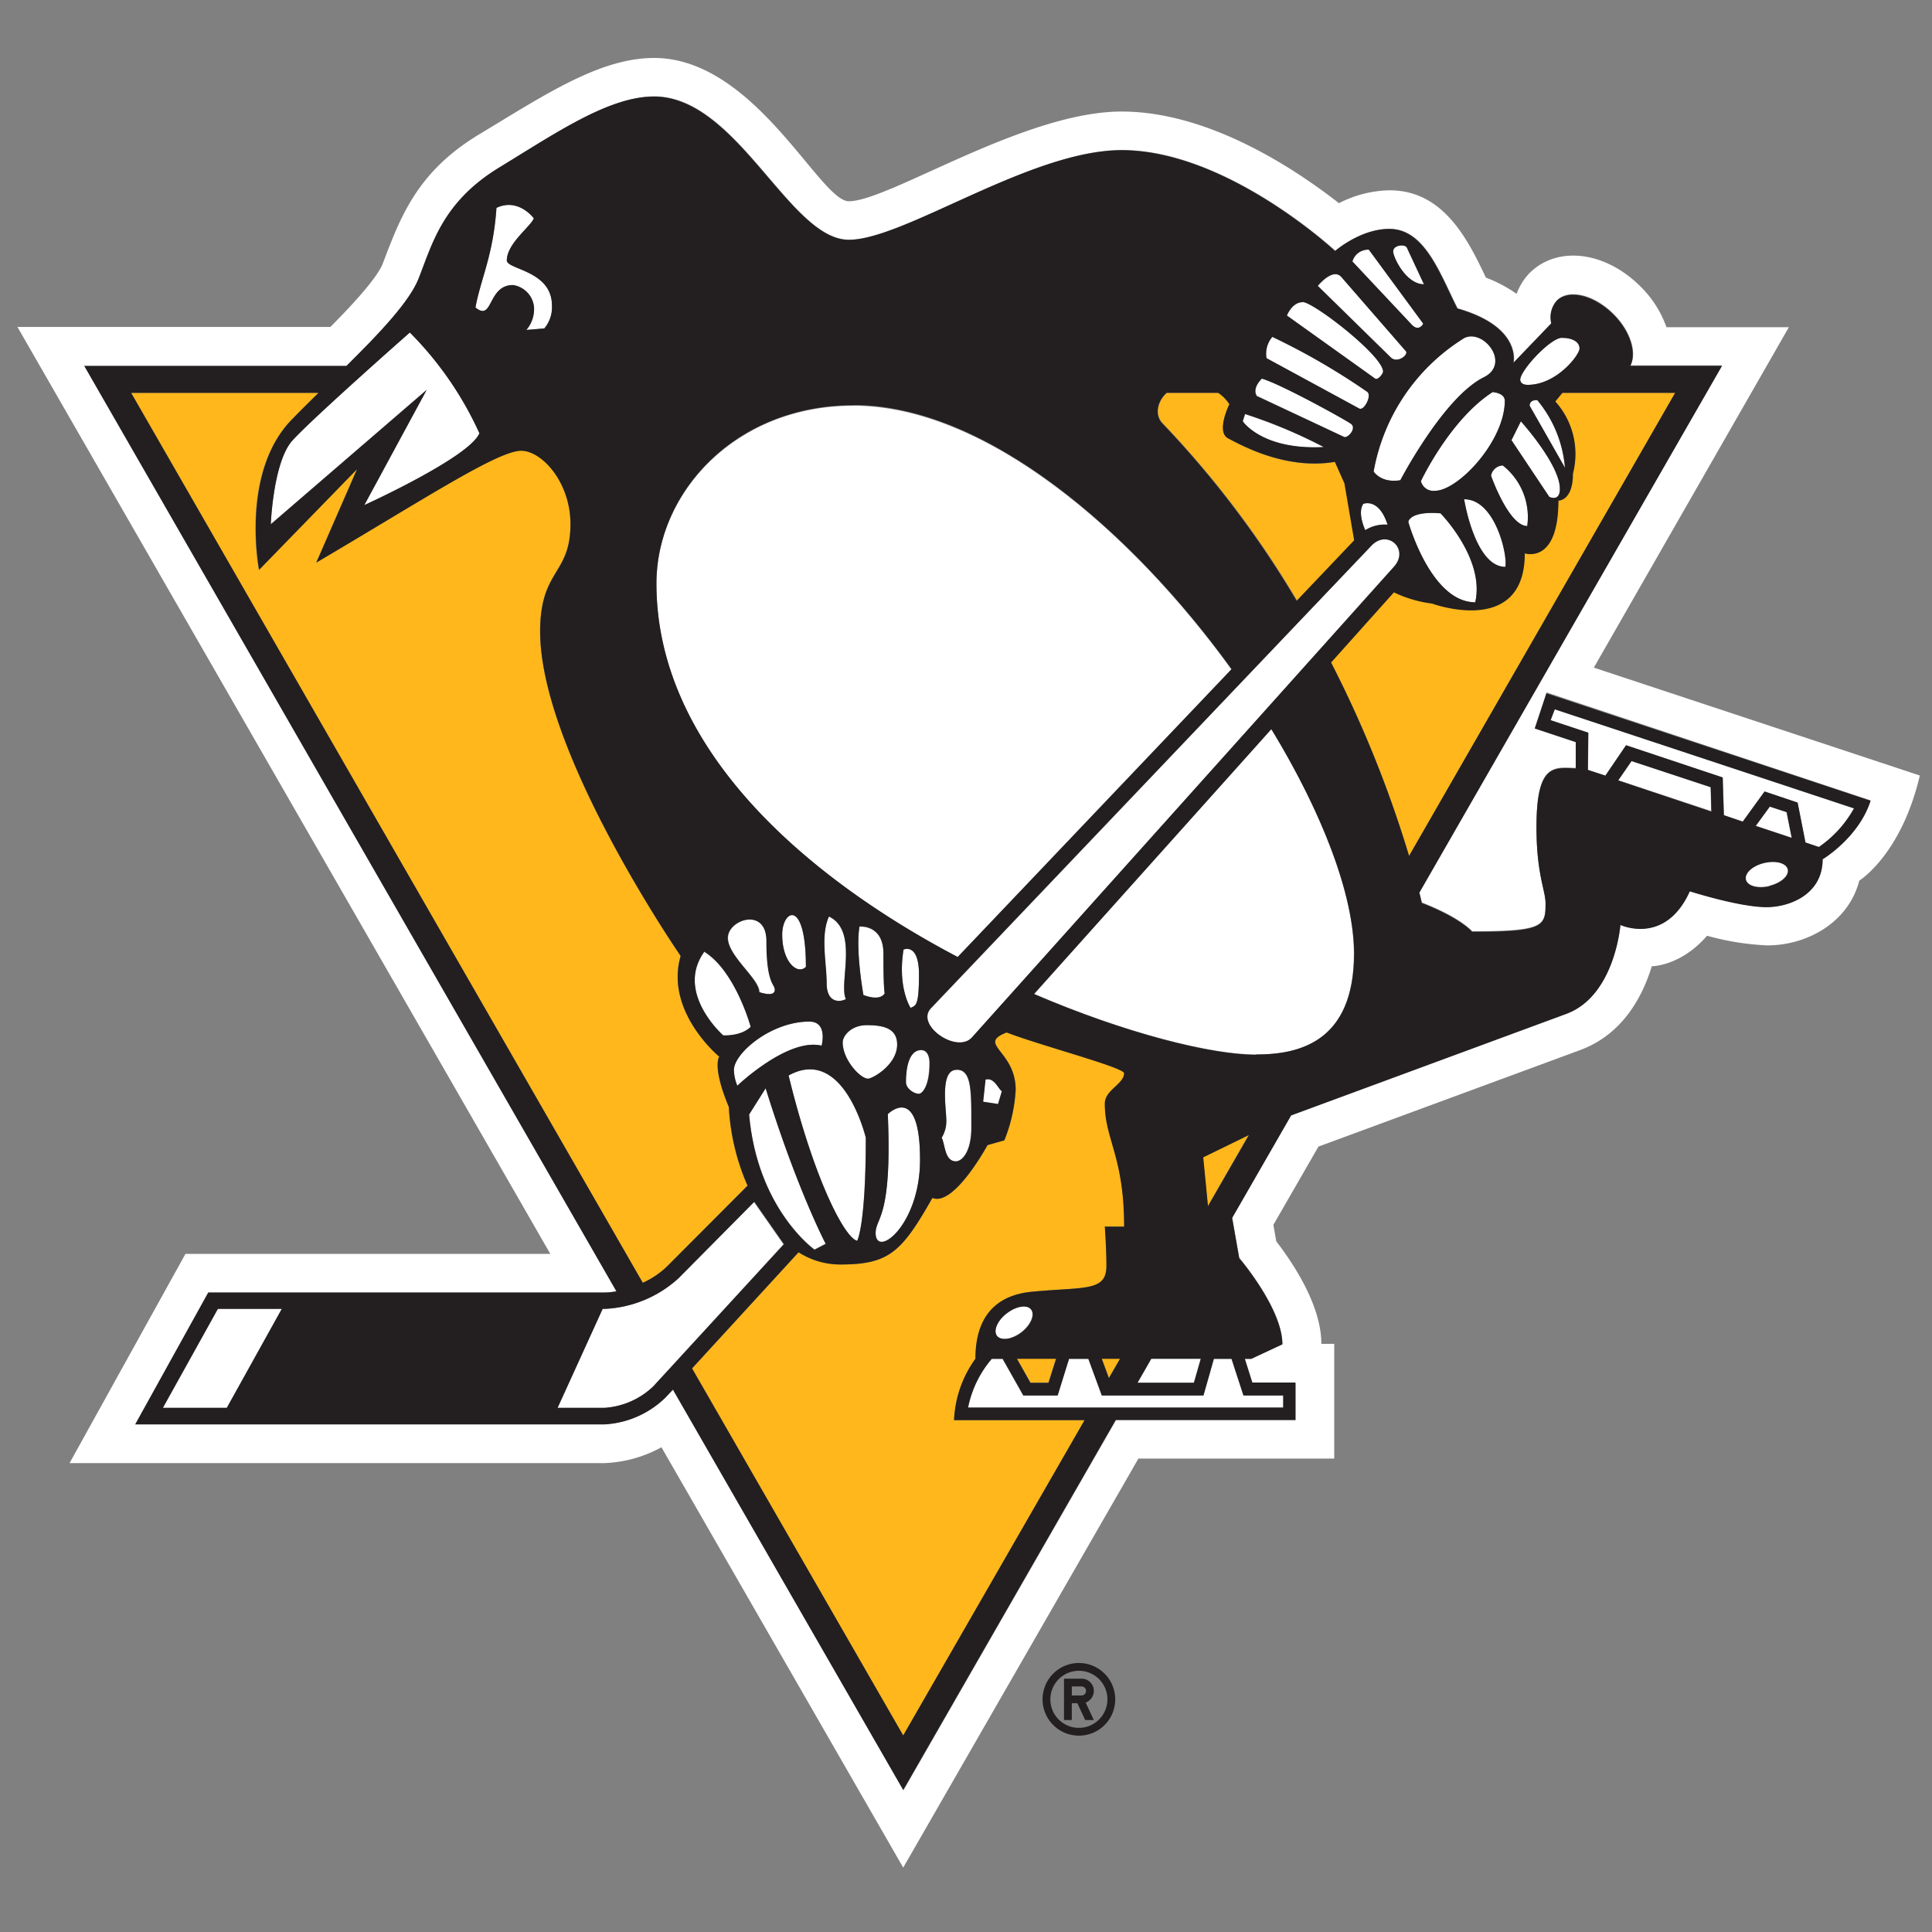 <svg xmlns="http://www.w3.org/2000/svg" viewBox="0 0 300 300"><rect x="0" y="0" width="300" height="300" fill="#808080" stroke="none"/><defs><style>.cls-1{fill:none;}.cls-2{fill:#fff;}.cls-3{fill:#ffb71b;}.cls-4{fill:#231f20;}</style></defs><title>pittsburgh-penguins</title><g id="Layer_2" data-name="Layer 2"><g id="Layer_24" data-name="Layer 24"><rect class="cls-1" width="300" height="300"/><polygon class="cls-2" points="178.77 210.95 176.63 214.68 185.39 214.68 186.46 210.95 178.77 210.95"/><polygon class="cls-2" points="253.31 118.09 251.24 121.14 265.71 125.94 265.61 122.15 253.31 118.09"/><path class="cls-2" d="M277.77,50.81h-19a16.75,16.75,0,0,0-4-6.29c-5.52-5.53-12.95-6.42-17.27-2.11a9.26,9.26,0,0,0-2,3.22,21.39,21.39,0,0,0-4.77-2.52c-2.67-5.61-6.45-13.56-14.94-13.56a17.86,17.86,0,0,0-7.88,2C201.58,26.6,188,17.32,174.17,17.32,159,17.32,138,31.25,131.8,31.25,127.3,31.25,117.22,9,101.56,9c-8.41,0-16.93,5.7-27.08,11.82C64.79,26.63,62.2,33.64,59.41,41c-1,2.41-5.18,6.82-8.11,9.77H2.71L85.45,194.7H28.8l-18,32.49H93.88a19.92,19.92,0,0,0,8.83-2.46L140.25,290l36.52-63.51h30.41V208.67h-2c0-6.19-4.71-12.93-7-15.92l-.45-2.56,7-12.15,40.67-15c6.6-2.44,9.67-8.35,11.09-13,0,0,4.49,0,8.58-4.74a41.49,41.49,0,0,0,9.35,1.5c6.15,0,12.61-3.52,14.29-10.06,0,0,6.51-4,9.4-16.32l-50.62-16.75Zm12.71,73.48c-1.84,5.75-7.45,9.1-7.45,9.1,0,5.47-5.09,7.43-8.72,7.43-4.2,0-11.9-2.46-11.9-2.46-3.83,8.48-10.78,5.22-10.78,5.22s-.84,11-8.42,13.82L200.5,173.16l-9.16,15.92,1.1,6.24s6.7,7.82,6.7,13.39L194.31,211h-1l1.19,3.73h6.7v5.8H173.29l-33,57.46-35.77-62.18L103.33,217a14.69,14.69,0,0,1-9.45,4.16H21l11.37-20.47H93.92a10.5,10.5,0,0,0,1.8-.19L13.09,56.82H53.78c5.26-5.2,9.78-10,11.2-13.55,2.15-5.39,3.79-12,12.62-17.31s17-11,24-11c12.92,0,21,22.25,30.24,22.25,8.61,0,28.18-13.92,42.37-13.92,16.34,0,33.15,15.65,33.15,15.65s3.91-3.42,8.4-3.42c5.5,0,7.82,6.85,10.59,12.35,9.2,2.62,8.87,7.5,8.71,8.42l5.86-6.15a3.87,3.87,0,0,1,.85-3.52c1.84-1.83,5.77-.89,8.78,2.11,2.65,2.65,3.69,6,2.64,8H267.4l-47,81.81c.26,1,.38,1.59.38,1.59,6.08,2.36,7.82,4.47,7.82,4.47,11.11,0,11.4-.84,11.4-4.37,0-2.08-1.41-4.48-1.41-11.87,0-9.89,2.71-9.24,6.1-9.12l0-4.09-6.36-2.11,1.83-5.52Z"/><polygon class="cls-2" points="274.77 125.2 272.6 128.21 278.19 130.07 277.39 126.06 274.77 125.2"/><path class="cls-2" d="M273.89,133.94c-1.79.43-3.06,1.61-2.82,2.6s1.89,1.46,3.69,1,3.06-1.6,2.82-2.59S275.68,133.5,273.89,133.94Z"/><path class="cls-2" d="M154.8,207.42c.63.81,2.33.55,3.79-.58s2.13-2.73,1.49-3.54-2.32-.55-3.79.6S154.17,206.62,154.8,207.42Z"/><path class="cls-2" d="M105.34,198.5a18.19,18.19,0,0,1-11.42,4.76h-.37l-7,15.37h7.29a12.1,12.1,0,0,0,7.57-3.33l20.25-22.08-4.6-6.58Z"/><polygon class="cls-2" points="25.29 218.63 35.22 218.63 43.76 203.26 33.83 203.26 25.29 218.63"/><path class="cls-2" d="M188.49,211l-1.62,5.69H171.09L169,211h-3l-1.81,5.69h-5.32L155.67,211H154a16.63,16.63,0,0,0-3.66,7.57h48.91v-1.88h-6.17L191.23,211Z"/><path class="cls-2" d="M246.59,119.6l2.72.89,3.21-4.72,15,5,.18,5.86,2.94,1,3.39-4.68,5.07,1.68,1.22,6.2,2.09.7a17.68,17.68,0,0,0,5.45-6L241.39,110.1l-.59,1.78,5.85,1.94Z"/><path class="cls-2" d="M148.71,148.66,191.24,104c-15.56-21.57-38.26-41-58.72-41-18.27,0-30.59,13.45-30.59,27.67C101.93,116.2,125,136.13,148.71,148.66Z"/><path class="cls-2" d="M160.53,154.31c14.35,6.16,27.57,9.43,34.52,9.43,6.42,0,15.18-1.77,15.18-15.68,0-9.09-4.94-21.92-12.85-34.88Z"/><path class="cls-2" d="M45.4,68.38c-3,3.36-3.35,13-3.35,13l24.2-20.86L56.57,78.43S72.94,71,74.44,67.27a53.45,53.45,0,0,0-10.8-15.64S48.38,65,45.4,68.38Z"/><path class="cls-2" d="M78.7,40.44c0-2.63,3.72-5.27,4.19-6.54,0,0-2.39-3.25-5.8-1.62-.51,7.43-2.43,10.95-3.26,15.45,2.77,2.29,1.84-3.48,5.83-3.48a3.83,3.83,0,0,1,3.27,3.56,5,5,0,0,1-1.2,3.41L84.52,51a5.12,5.12,0,0,0,1.21-3.56C85.73,42,78.7,41.87,78.7,40.44Z"/><path class="cls-2" d="M213,84.68l-68.42,71.89c-2.48,2.61,4.07,7.16,6.4,4.51L216.44,88C218.84,85.29,215.47,82.15,213,84.68Z"/><path class="cls-2" d="M127.58,162.37s1-3.74-1.91-3.74c-6,0-11.71,4.94-11.71,7.49a6.76,6.76,0,0,0,.53,2.47S122.31,161.11,127.58,162.37Z"/><path class="cls-2" d="M139.31,162.2c0-2.6-2.27-3-4.72-3s-3.74,1.65-3.74,2.68c0,2.7,2.76,5.64,3.94,5.64C135.47,167.51,139.31,165.38,139.31,162.2Z"/><path class="cls-2" d="M143,163.08c-1.53,0-2.37,1.82-2.37,5,0,1,1.28,1.8,2,1.8.51,0,1.66-1.16,1.66-4.66C144.35,164.09,144,163.08,143,163.08Z"/><path class="cls-2" d="M148.54,166.12c-2.6,0-1.64,5.78-1.64,7.69a5,5,0,0,1-.72,2.87c.54,1,.44,3.66,2.21,3.66,1,0,2.41-1.51,2.41-5.23C150.8,169.49,150.89,166.12,148.54,166.12Z"/><path class="cls-2" d="M153,167.62l-.37,3.44,2.32.36.6-2C155,169.09,154.39,167.25,153,167.62Z"/><path class="cls-2" d="M116.32,173c1.29,14.76,10.16,21,10.16,21l1.74-.91s-4.45-8.45-9.33-24.17Z"/><path class="cls-2" d="M122.45,167c3.88,15.88,8.63,25.16,10.64,25.68,0,0,1.34-2.3,1.34-16C134.43,176.68,131,162.28,122.45,167Z"/><path class="cls-2" d="M137.86,173c.7,16.25-1.89,16-1.89,18.45,0,4.05,6.9-1.12,6.9-11.36C142.87,168,137.86,173,137.86,173Z"/><path class="cls-2" d="M109.35,147.82c-4.59,6.35,2.93,13,2.93,13s2.76.19,4.29-1.34C116.57,159.44,114.21,150.8,109.35,147.82Z"/><path class="cls-2" d="M120.35,153.69c0-.93-1.3-.82-1.3-7.57,0-5.33-6-3.34-6-.49s4.91,6.36,4.91,8.42C117.91,154.05,120.35,154.94,120.35,153.69Z"/><path class="cls-2" d="M125.14,150.14c0-10.73-3.68-8.87-3.68-5C121.46,149.44,123.86,151.43,125.14,150.14Z"/><path class="cls-2" d="M128.69,142.32c-1.36,3-.36,7.32-.36,10.34s2.08,3,3,2.48C130.18,152.77,133.41,144.55,128.69,142.32Z"/><path class="cls-2" d="M133.45,143.91c-.61,3.81.62,10.63.62,10.63s2.46,1.06,3.3-.24c-.19-1.34-.19-4.37-.19-6.18C137.18,143.51,133.45,143.91,133.45,143.91Z"/><path class="cls-2" d="M140.3,147.45c-1,6,1.1,9.06,1.1,9.06.77-.42,1.3-.13,1.3-5.17S140.3,147.45,140.3,147.45Z"/><path class="cls-2" d="M230.44,58.57c4.24-2.15-.2-7.71-3.21-6a30.69,30.69,0,0,0-13.94,20.66s1.13,1.86,4.15,1.35C217.44,74.59,224.18,61.63,230.44,58.57Z"/><path class="cls-2" d="M220.63,74.71a2,2,0,0,0,2.18,1.5c3.59,0,10.85-7.69,10.85-14,0-1.28-1.9-1.34-1.9-1.34C225.11,65.18,220.63,74.71,220.63,74.71Z"/><path class="cls-2" d="M237.22,59.76c4.51,0,8.05-4.66,8.05-5.64s-1-1.66-2.76-1.66-6.45,5.06-6.45,6.5C236.06,59.25,236.27,59.76,237.22,59.76Z"/><path class="cls-2" d="M212,82.32a5.71,5.71,0,0,1,3.46-.85c-1.36-4.28-3.77-3.23-3.77-3.23C210.72,79.68,212,82.32,212,82.32Z"/><path class="cls-2" d="M229.07,93.54c1.56-6.78-5.38-13.82-5.38-13.82-4.88-.39-5,1.34-5,1.34S222.16,93.54,229.07,93.54Z"/><path class="cls-2" d="M227.35,77.52S229,88,233.73,88C234.16,86.42,232.23,77.52,227.35,77.52Z"/><path class="cls-2" d="M231.52,73.86s2.74,7.82,5.63,7.82a10.19,10.19,0,0,0-3.8-9.4A1.92,1.92,0,0,0,231.52,73.86Z"/><path class="cls-2" d="M242.22,75.91c0-3.78-6.06-10.49-6.06-10.49l-1.46,2.93,5.87,8.8S242.22,78,242.22,75.91Z"/><path class="cls-2" d="M237.52,63,243,72.63a18.8,18.8,0,0,0-4.3-10.5S237.52,62,237.52,63Z"/><path class="cls-2" d="M205.57,69.44a77.49,77.49,0,0,0-12.23-5.13L193,65.42S196,69.94,205.57,69.44Z"/><path class="cls-2" d="M208.76,67.86c.52.21,2-1.38,1-2.08-1.26-.82-10.88-6.13-13.82-7-1.64,1.68-.73,2.7-.73,2.7Z"/><path class="cls-2" d="M211.08,63.46c.77.4,2-2.07,1.23-2.6a105.21,105.21,0,0,0-14.75-8.54,4,4,0,0,0-.88,3.32Z"/><path class="cls-2" d="M214.78,57.73c0-2.46-10.81-10.81-12.49-10.81S199.83,49,199.83,49l13.7,9.78C214,59.13,214.78,58,214.78,57.73Z"/><path class="cls-2" d="M218.31,54.53l-10-11.5c-1.33-1.53-3.66,1.36-3.66,1.36L216,55.51C217,56.53,218.85,55.08,218.31,54.53Z"/><path class="cls-2" d="M221,50.26l-8.44-11.49A2.53,2.53,0,0,0,210,40.6l9.18,9.77C220.33,51.63,221,50.26,221,50.26Z"/><path class="cls-2" d="M221.11,44.14l-2.66-5.7c-.26-.55-2.12-.46-2.12.62C216.33,39.89,218.29,44.14,221.11,44.14Z"/><path class="cls-3" d="M113.15,171.86c-2.65-6.36-1.48-7.81-1.48-7.81s-8.48-7-6-15.64c0,0-21.82-31.63-21.82-50.38,0-9.7,4.71-8.75,4.71-16.69,0-6.51-4.46-11.38-7.65-11.38-3.67,0-15.08,7.55-31.82,17.4l6.33-14.51L40.19,88.49s-3-15.26,5.23-23.48c1.34-1.33,2.7-2.66,4-4H20.36L99.81,199.19a13.28,13.28,0,0,0,3.72-2.49l12.53-12.62A35,35,0,0,1,113.15,171.86Z"/><polygon class="cls-3" points="172.19 213.95 173.91 210.95 171.08 210.95 172.19 213.95"/><path class="cls-3" d="M208.81,75.08l-1.49-3.34c-7.69,1.29-14.58-2.61-16.55-3.63s.17-5.31.17-5.31A6,6,0,0,0,189.2,61h-8c-1.52,1.35-1.87,3.46-.63,4.73a151.86,151.86,0,0,1,20.87,27.56l8.93-9.39Z"/><path class="cls-3" d="M241.47,62.3a12.17,12.17,0,0,1,2.74,11.19c0,4.27-2.26,4.2-2.26,4.2,0,9.94-5.22,8.19-5.22,8.19,0,13.09-14.41,7.79-14.41,7.79a19.12,19.12,0,0,1-5.91-1.74l-9.75,10.89a178.38,178.38,0,0,1,12.14,30.09L260.12,61H242.61Z"/><polygon class="cls-3" points="160.03 214.68 162.78 214.68 163.96 210.95 157.91 210.95 160.03 214.68"/><path class="cls-3" d="M174.56,166.65c0-.89-13.1-4.36-18.24-6.33-4.7,1.84,1.4,2.79,1.4,8.89a24.48,24.48,0,0,1-1.76,7.86l-2.61.74s-5.21,9.61-8.56,8.2c-4.77,8.4-6.72,10.34-14.31,10.34a12,12,0,0,1-6.47-1.9L107.46,212.5l32.79,57,28.19-49H148.17a17.53,17.53,0,0,1,3.32-9.53c0-8.31,5.12-10.09,8.93-10.42,8.1-.72,11.41,0,11.41-4,0-2.8-.25-6.1-.25-6.1h3c0-10.89-3-13.53-3-19.09C171.52,169.25,174.56,168.33,174.56,166.65Z"/><polygon class="cls-3" points="187.54 187.25 193.9 176.2 186.8 179.67 187.54 187.25"/><path class="cls-4" d="M238.32,113.13l6.36,2.11,0,4.09c-3.39-.12-6.1-.77-6.1,9.12,0,7.39,1.41,9.79,1.41,11.87,0,3.53-.29,4.37-11.4,4.37,0,0-1.74-2.11-7.82-4.47,0,0-.12-.56-.38-1.59l47-81.81H253.15c1-2,0-5.4-2.64-8-3-3-6.94-3.94-8.78-2.11a3.87,3.87,0,0,0-.85,3.52L235,56.33c.16-.92.49-5.8-8.71-8.42-2.77-5.5-5.09-12.35-10.59-12.35-4.49,0-8.4,3.42-8.4,3.42s-16.81-15.65-33.15-15.65c-14.19,0-33.76,13.92-42.37,13.92-9.2,0-17.32-22.25-30.24-22.25-7,0-15.14,5.58-24,11S67.13,37.88,65,43.27c-1.42,3.56-5.94,8.35-11.2,13.55H13.09l82.63,143.7a10.5,10.5,0,0,1-1.8.19H32.33L21,221.18H93.88a14.69,14.69,0,0,0,9.45-4.16l1.15-1.26,35.77,62.18,33-57.46h27.89v-5.8h-6.7L193.29,211h1l4.83-2.24c0-5.57-6.7-13.39-6.7-13.39l-1.1-6.24,9.16-15.92,42.71-15.76c7.58-2.78,8.42-13.82,8.42-13.82s6.95,3.26,10.78-5.22c0,0,7.7,2.46,11.9,2.46,3.63,0,8.72-2,8.72-7.43,0,0,5.61-3.35,7.45-9.1l-50.33-16.68Zm4.19-60.67c1.76,0,2.76.68,2.76,1.66s-3.54,5.64-8.05,5.64c-.95,0-1.16-.51-1.16-.8C236.06,57.52,240.75,52.46,242.51,52.46Zm-3.8,9.67a18.8,18.8,0,0,1,4.3,10.5L237.52,63C237.52,62,238.71,62.13,238.71,62.13Zm-2.55,3.29s6.06,6.71,6.06,10.49c0,2.07-1.65,1.24-1.65,1.24l-5.87-8.8Zm1,16.26c-2.89,0-5.63-7.82-5.63-7.82a1.92,1.92,0,0,1,1.83-1.58A10.19,10.19,0,0,1,237.15,81.68Zm-9.8-4.16c4.88,0,6.81,8.9,6.38,10.52C229,88,227.35,77.52,227.35,77.52Zm1.72,16c-6.91,0-10.4-12.48-10.4-12.48s.14-1.73,5-1.34C223.69,79.72,230.63,86.76,229.07,93.54Zm4.59-31.31c0,6.29-7.26,14-10.85,14a2,2,0,0,1-2.18-1.5s4.48-9.53,11.13-13.82C231.76,60.89,233.66,61,233.66,62.23Zm-6.43-9.65c3-1.72,7.45,3.84,3.21,6-6.26,3.06-13,16-13,16-3,.51-4.15-1.35-4.15-1.35A30.69,30.69,0,0,1,227.23,52.58Zm-76.3,108.5c-2.33,2.65-8.88-1.9-6.4-4.51L213,84.68c2.52-2.53,5.89.61,3.49,3.29Zm4.65,8.38-.6,2-2.32-.36.37-3.44C154.39,167.25,155,169.09,155.58,169.46Zm-7-3.34c2.35,0,2.26,3.37,2.26,9,0,3.72-1.43,5.23-2.41,5.23-1.77,0-1.67-2.7-2.21-3.66a5,5,0,0,0,.72-2.87C146.9,171.9,145.94,166.12,148.54,166.12Zm-32-6.68c-1.53,1.53-4.29,1.34-4.29,1.34s-7.52-6.61-2.93-13C114.21,150.8,116.57,159.44,116.57,159.44ZM113,145.63c0-2.85,6-4.84,6,.49,0,6.75,1.3,6.64,1.3,7.57,0,1.25-2.44.36-2.44.36C117.91,152,113,148.46,113,145.63Zm12.67,13c2.93,0,1.91,3.74,1.91,3.74-5.27-1.26-13.09,6.22-13.09,6.22a6.76,6.76,0,0,1-.53-2.47C114,163.57,119.7,158.63,125.67,158.63Zm-4.21-13.5c0-3.86,3.68-5.72,3.68,5C123.86,151.43,121.46,149.44,121.46,145.13ZM118.89,169c4.88,15.72,9.33,24.17,9.33,24.17l-1.74.91s-8.87-6.28-10.16-21Zm3.56-2c8.58-4.73,12,9.67,12,9.67,0,13.71-1.34,16-1.34,16C131.08,192.17,126.33,182.89,122.45,167Zm8.92-11.87c-1,.55-3,.65-3-2.48s-1-7.39.36-10.34C133.41,144.55,130.18,152.77,131.37,155.14Zm-.52,6.73c0-1,1.3-2.68,3.74-2.68s4.72.41,4.72,3c0,3.18-3.84,5.31-4.52,5.31C133.61,167.51,130.85,164.57,130.85,161.87Zm2.6-18s3.73-.4,3.73,4.21c0,1.81,0,4.84.19,6.18-.84,1.3-3.3.24-3.3.24S132.84,147.72,133.45,143.91ZM137.86,173s5-5,5,7.09c0,10.24-6.9,15.41-6.9,11.36C136,189,138.56,189.25,137.86,173Zm2.44-25.55s2.4-1.11,2.4,3.89-.53,4.75-1.3,5.17C141.4,156.51,139.35,153.4,140.3,147.45Zm2.39,22.39c-.74,0-2-.79-2-1.8,0-3.14.84-5,2.37-5,.92,0,1.31,1,1.31,2.1C144.35,168.68,143.2,169.84,142.69,169.84Zm69-91.6s2.41-1,3.77,3.23a5.71,5.71,0,0,0-3.46.85S210.72,79.68,211.69,78.24Zm6.76-39.8,2.66,5.7c-2.82,0-4.78-4.25-4.78-5.08C216.33,38,218.19,37.89,218.45,38.44Zm-5.9.33L221,50.26s-.66,1.37-1.83.11L210,40.6A2.53,2.53,0,0,1,212.55,38.77ZM208.27,43l10,11.5c.54.55-1.29,2-2.33,1L204.61,44.39S206.94,41.5,208.27,43Zm-6,3.89c1.68,0,12.49,8.35,12.49,10.81,0,.29-.79,1.4-1.25,1.08L199.83,49S200.6,46.92,202.29,46.92Zm-4.73,5.4a105.21,105.21,0,0,1,14.75,8.54c.78.53-.46,3-1.23,2.6l-14.4-7.82A4,4,0,0,1,197.56,52.32Zm-1.64,6.49c2.94.84,12.56,6.15,13.82,7,1.06.7-.46,2.29-1,2.08l-13.57-6.35S194.28,60.49,195.92,58.81Zm-2.58,5.5a77.49,77.49,0,0,1,12.23,5.13c-9.62.5-12.59-4-12.59-4ZM181.15,61h8a6,6,0,0,1,1.74,1.77s-2.14,4.31-.17,5.31,8.86,4.92,16.55,3.63l1.49,3.34,1.51,8.85-8.93,9.39a151.86,151.86,0,0,0-20.87-27.56C179.28,64.49,179.63,62.38,181.15,61Zm-48.63,1.89c20.46,0,43.16,19.47,58.72,41l-42.53,44.7C125,136.13,101.93,116.2,101.93,90.59,101.93,76.37,114.25,62.92,132.52,62.92ZM77.09,32.28c3.41-1.63,5.8,1.62,5.8,1.62-.47,1.27-4.19,3.91-4.19,6.54,0,1.43,7,1.55,7,7A5.12,5.12,0,0,1,84.52,51l-2.79.24a5,5,0,0,0,1.2-3.41,3.83,3.83,0,0,0-3.27-3.56c-4,0-3.06,5.77-5.83,3.48C74.66,43.23,76.58,39.71,77.09,32.28ZM63.64,51.63a53.45,53.45,0,0,1,10.8,15.64C72.94,71,56.57,78.43,56.57,78.43l9.68-17.87L42.05,81.42s.37-9.68,3.35-13S63.64,51.63,63.64,51.63ZM20.36,61H49.47c-1.35,1.32-2.71,2.65-4,4-8.21,8.22-5.23,23.48-5.23,23.48L55.45,72.85,49.12,87.36C65.86,77.51,77.27,70,80.94,70c3.19,0,7.65,4.87,7.65,11.38,0,7.94-4.71,7-4.71,16.69,0,18.75,21.82,50.38,21.82,50.38-2.51,8.67,6,15.64,6,15.64s-1.17,1.45,1.48,7.81a35,35,0,0,0,2.91,12.22L103.53,196.7a13.28,13.28,0,0,1-3.72,2.49Zm14.86,157.6H25.29l8.54-15.37h9.93Zm66.23-3.33a12.1,12.1,0,0,1-7.57,3.33H86.59l7-15.37h.37a18.19,18.19,0,0,0,11.42-4.76l11.76-11.86,4.6,6.58Zm38.8,54.21-32.79-57L124,194.45a12,12,0,0,0,6.47,1.9c7.59,0,9.54-1.94,14.31-10.34,3.35,1.41,8.56-8.2,8.56-8.2l2.61-.74a24.48,24.48,0,0,0,1.76-7.86c0-6.1-6.1-7.05-1.4-8.89,5.14,2,18.24,5.44,18.24,6.33,0,1.68-3,2.6-3,4.73,0,5.56,3,8.2,3,19.09h-3s.25,3.3.25,6.1c0,4-3.31,3.24-11.41,4-3.81.33-8.93,2.11-8.93,10.42a17.53,17.53,0,0,0-3.32,9.53h20.27ZM178.77,211h7.69l-1.07,3.73h-8.76Zm-6.58,3-1.11-3h2.84ZM164,211l-1.18,3.73H160L157.91,211Zm-9.16-3.53c-.63-.8,0-2.38,1.49-3.52s3.17-1.41,3.79-.6,0,2.39-1.49,3.54S155.43,208.23,154.8,207.42Zm38.25,9.22h6.17v1.88H150.31A16.63,16.63,0,0,1,154,211h1.7l3.22,5.69h5.32L166,211h3l2.09,5.69h15.78l1.62-5.69h2.74Zm-5.51-29.39-.74-7.58,7.1-3.47Zm7.51-23.51c-7,0-20.17-3.27-34.52-9.43l36.85-41.13c7.91,13,12.85,25.79,12.85,34.88C210.23,162,201.47,163.74,195.05,163.74Zm11.61-60.92,9.75-10.89a19.12,19.12,0,0,0,5.91,1.74s14.41,5.3,14.41-7.79c0,0,5.22,1.75,5.22-8.19,0,0,2.26.07,2.26-4.2a12.17,12.17,0,0,0-2.74-11.19L242.61,61h17.51L218.8,132.91A178.38,178.38,0,0,0,206.66,102.82Zm44.58,18.32,2.07-3,12.3,4.06.1,3.79Zm23.52,16.43c-1.8.43-3.45,0-3.69-1s1-2.17,2.82-2.6,3.46,0,3.69,1S276.57,137.13,274.76,137.57Zm-2.17-9.36,2.19-3,2.62.86.79,4Zm-31.2-18.11,46.47,15.37a17.68,17.68,0,0,1-5.45,6l-2.09-.7-1.22-6.2L274,122.89l-3.39,4.68-2.94-1-.18-5.86-15-5-3.21,4.72-2.72-.89.06-5.78-5.85-1.94Z"/><path class="cls-4" d="M173.17,263.86a5.64,5.64,0,1,0-5.63,5.65A5.63,5.63,0,0,0,173.17,263.86Zm-10.07,0a4.43,4.43,0,1,1,4.44,4.44A4.42,4.42,0,0,1,163.1,263.86Z"/><path class="cls-4" d="M169.85,267.09l-1.27-2.72a1.93,1.93,0,0,0,1.27-1.8,1.9,1.9,0,0,0-1.91-1.91h-2.72v6.43h1.21v-2.62h.86l1.22,2.62Zm-1.91-3.82h-1.51v-1.4h1.51a.7.7,0,0,1,0,1.4Z"/></g></g></svg>